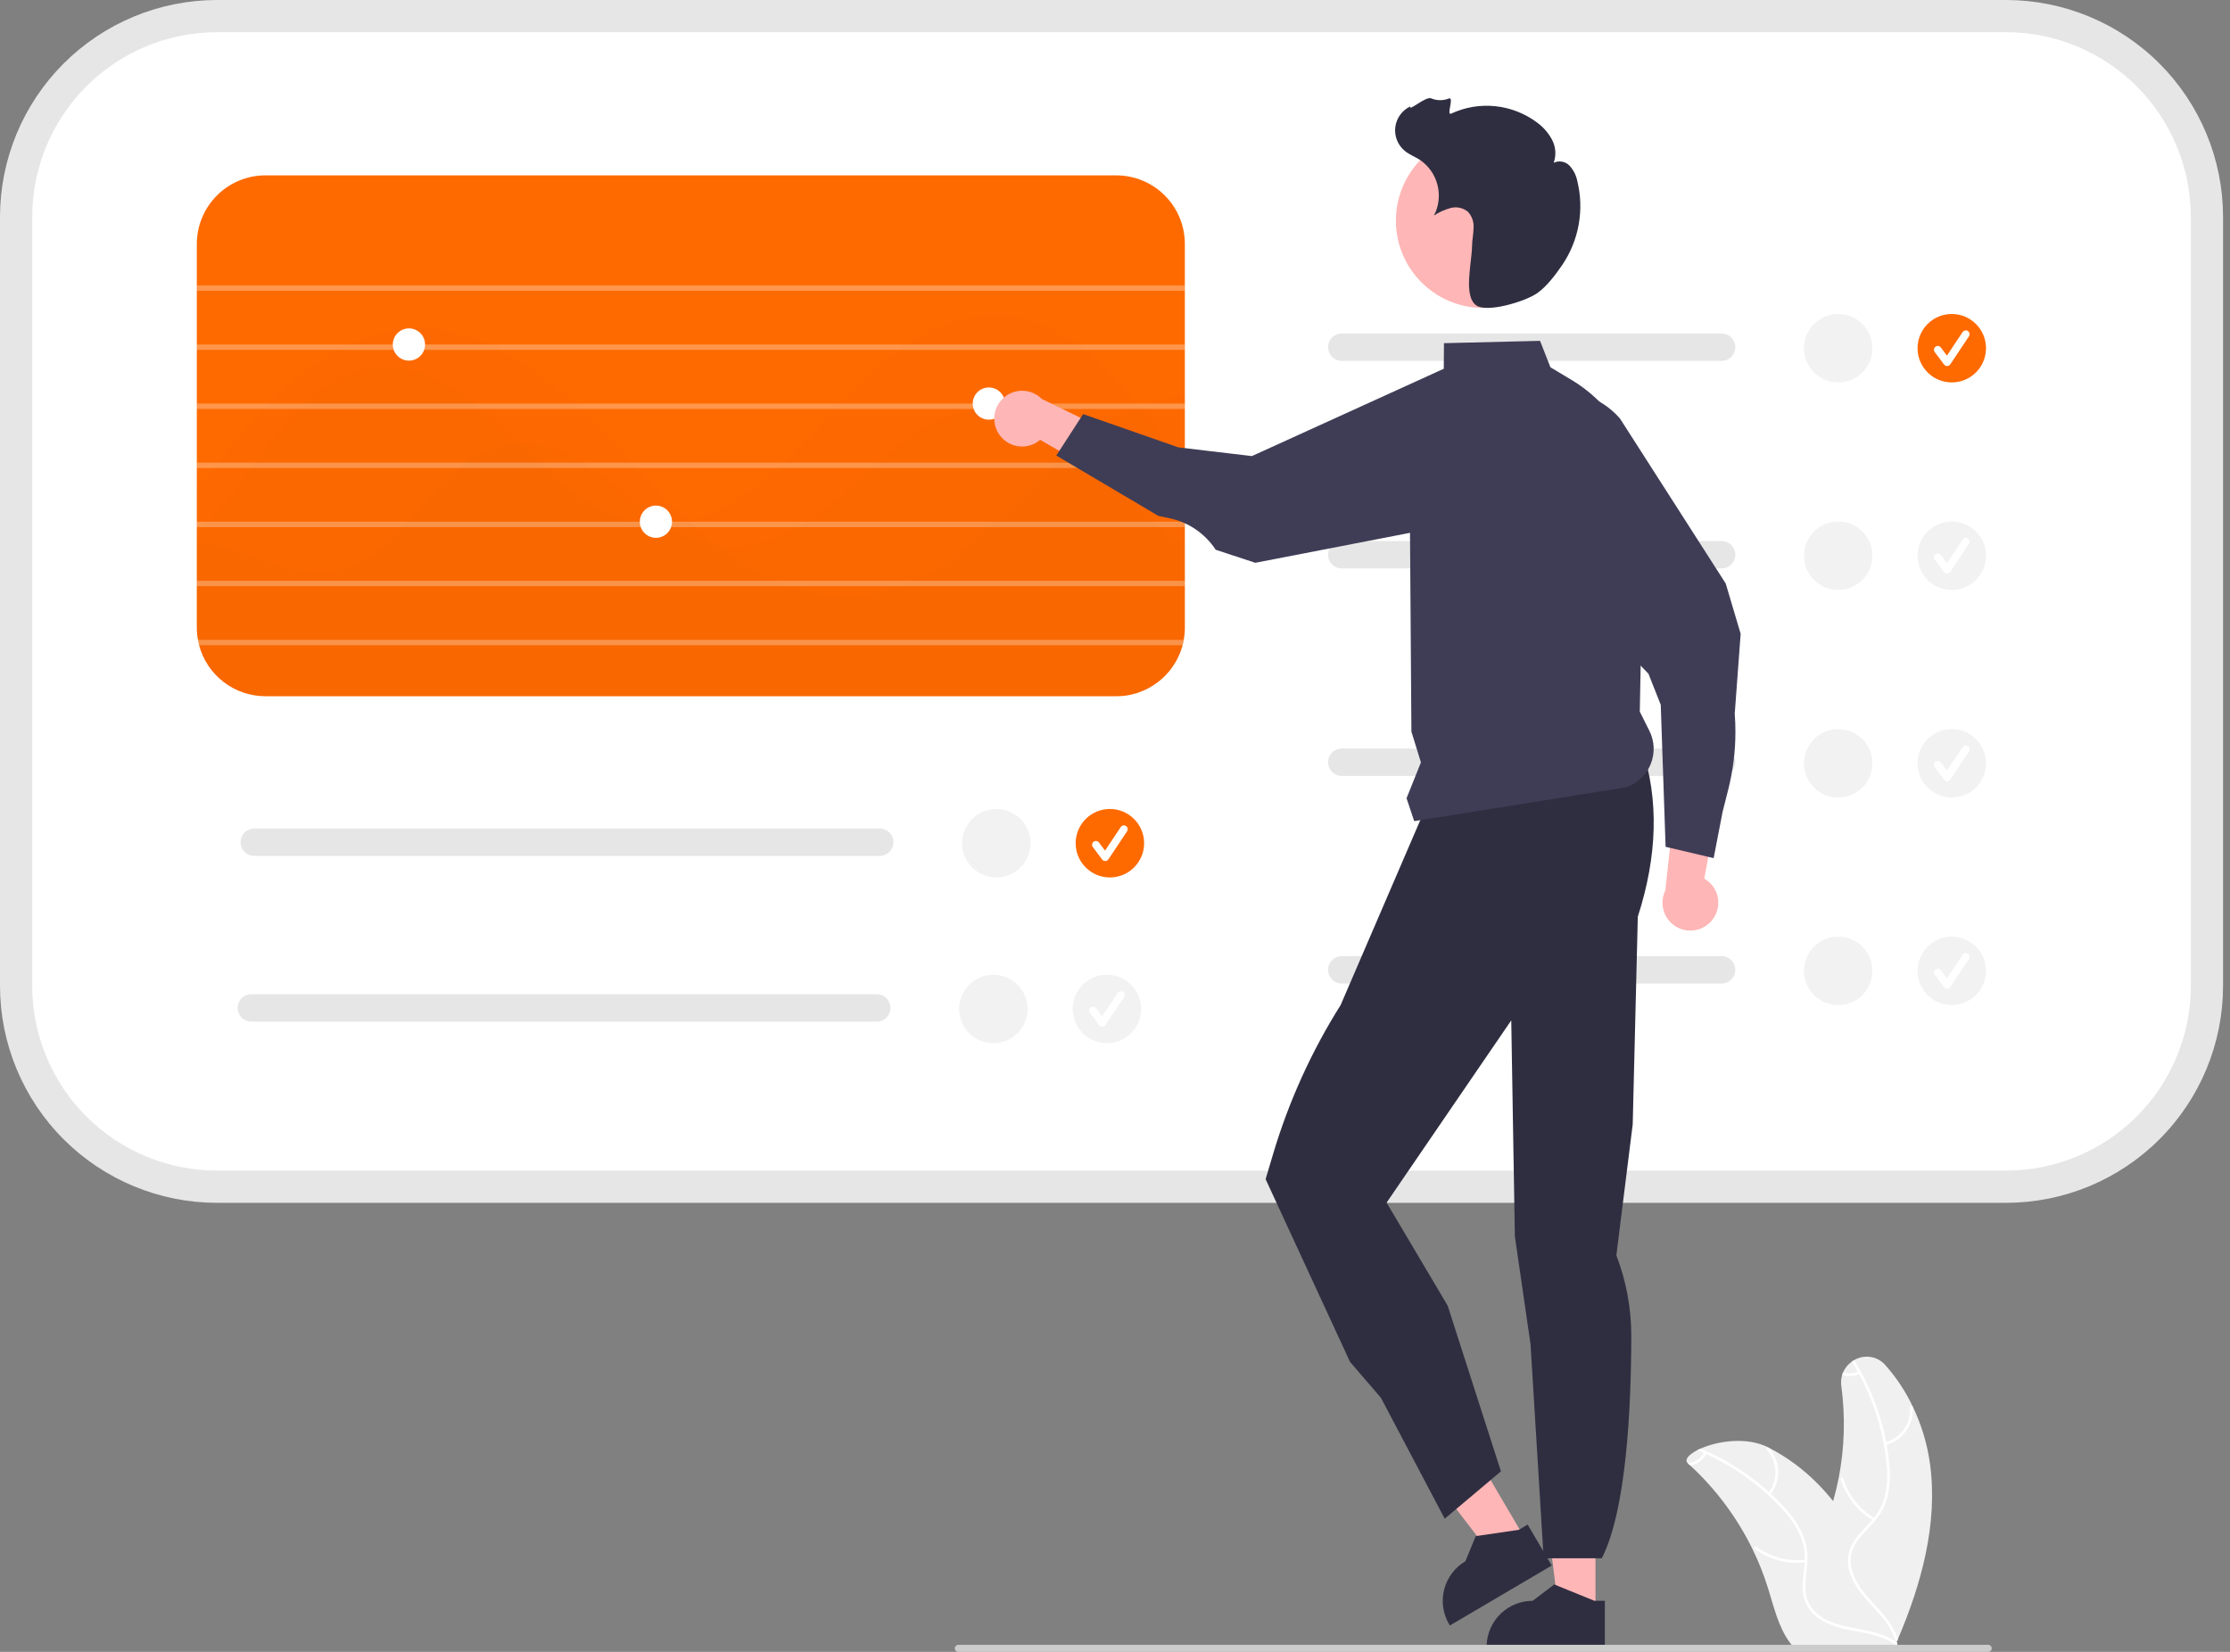 <svg width="108" height="80" viewBox="0 0 108 80" fill="none" xmlns="http://www.w3.org/2000/svg">
<rect x="0" y="0" width="108" height="80" fill="#808080" stroke="none"/>
<path d="M91.909 79.4C93.052 76.724 93.857 73.811 93.476 70.929C93.345 69.951 93.061 69.001 92.633 68.112C92.288 67.388 91.844 66.716 91.311 66.115C91.127 65.904 90.875 65.763 90.598 65.719C90.321 65.674 90.037 65.728 89.796 65.872C89.759 65.893 89.722 65.916 89.688 65.941C89.501 66.072 89.354 66.252 89.262 66.461C89.244 66.501 89.229 66.542 89.217 66.584C89.165 66.76 89.15 66.945 89.176 67.127C89.377 68.611 89.333 70.117 89.047 71.587C88.974 71.961 88.884 72.331 88.779 72.699C88.542 72.403 88.29 72.119 88.023 71.849C87.333 71.15 86.538 70.563 85.666 70.112H85.664C85.66 70.109 85.657 70.107 85.653 70.104C84.595 69.566 83.184 69.789 82.36 70.156C82.306 70.179 82.254 70.205 82.204 70.229C81.774 70.45 81.561 70.704 81.744 70.87C81.786 70.906 81.827 70.943 81.866 70.98C83.115 72.135 84.139 73.513 84.884 75.042V75.044C85.181 75.653 85.43 76.283 85.631 76.93C85.908 77.823 86.137 78.813 86.677 79.541C86.733 79.618 86.793 79.691 86.857 79.761L91.684 79.722C91.695 79.716 91.706 79.712 91.717 79.706L91.909 79.713C91.902 79.679 91.893 79.645 91.885 79.61V79.607C91.88 79.589 91.875 79.569 91.87 79.551C91.866 79.537 91.863 79.524 91.86 79.513C91.869 79.491 91.878 79.471 91.888 79.45C91.895 79.432 91.902 79.417 91.909 79.4Z" fill="#F0F0F0"/>
<path d="M91.885 79.607C91.883 79.618 91.879 79.628 91.873 79.637C91.866 79.645 91.857 79.652 91.847 79.657C91.837 79.661 91.827 79.663 91.816 79.662C91.805 79.66 91.795 79.656 91.786 79.65C91.588 79.506 91.37 79.391 91.139 79.308C91.138 79.306 91.138 79.308 91.138 79.308C90.847 79.203 90.548 79.124 90.244 79.07C90.241 79.07 90.239 79.068 90.236 79.068C90.113 79.044 89.99 79.022 89.867 79C89.267 78.889 88.658 78.756 88.139 78.415C87.928 78.284 87.747 78.11 87.608 77.904C87.469 77.698 87.375 77.466 87.332 77.221C87.257 76.741 87.353 76.258 87.393 75.779C87.396 75.745 87.398 75.709 87.4 75.674C87.403 75.63 87.404 75.587 87.404 75.544C87.419 75.109 87.332 74.677 87.149 74.283C86.915 73.81 86.607 73.378 86.237 73.001C86.047 72.796 85.848 72.599 85.641 72.409H85.64C85.631 72.401 85.624 72.393 85.615 72.386C85.615 72.385 85.614 72.383 85.613 72.382C84.728 71.578 83.725 70.916 82.638 70.418C82.6 70.401 82.56 70.382 82.519 70.365C82.415 70.318 82.31 70.274 82.204 70.229C82.254 70.205 82.306 70.179 82.36 70.156C83.572 70.669 84.691 71.379 85.67 72.257C85.703 72.286 85.736 72.316 85.767 72.346C86.015 72.576 86.251 72.816 86.475 73.067C86.834 73.453 87.124 73.897 87.334 74.38C87.488 74.771 87.556 75.19 87.533 75.61C87.53 75.69 87.525 75.77 87.517 75.852C87.473 76.335 87.374 76.834 87.484 77.317C87.611 77.867 88.038 78.251 88.534 78.487C88.862 78.633 89.206 78.74 89.56 78.805C90.291 78.958 91.046 79.033 91.686 79.425H91.687C91.697 79.432 91.707 79.438 91.716 79.444C91.717 79.444 91.717 79.444 91.717 79.445C91.763 79.473 91.808 79.503 91.85 79.536C91.853 79.537 91.856 79.54 91.859 79.541C91.863 79.544 91.867 79.548 91.87 79.551C91.877 79.559 91.882 79.568 91.884 79.578C91.887 79.587 91.887 79.597 91.885 79.607Z" fill="white"/>
<path d="M85.73 72.395C85.99 72.072 86.127 71.667 86.117 71.252C86.106 70.838 85.948 70.44 85.672 70.131C85.615 70.068 85.516 70.153 85.572 70.215C85.83 70.503 85.977 70.873 85.986 71.259C85.995 71.646 85.866 72.022 85.622 72.322C85.569 72.387 85.677 72.46 85.73 72.395Z" fill="white"/>
<path d="M87.446 75.54C86.603 75.637 85.755 75.414 85.069 74.914C85.001 74.865 84.928 74.973 84.996 75.022C85.71 75.541 86.594 75.772 87.47 75.668C87.554 75.658 87.529 75.53 87.446 75.54Z" fill="white"/>
<path d="M82.647 70.403C82.644 70.408 82.641 70.413 82.638 70.418C82.559 70.564 82.449 70.689 82.316 70.786C82.182 70.884 82.028 70.95 81.866 70.98C81.827 70.943 81.786 70.906 81.744 70.87C81.751 70.866 81.758 70.863 81.766 70.863C81.922 70.846 82.071 70.791 82.203 70.705C82.334 70.618 82.442 70.502 82.519 70.365C82.527 70.354 82.534 70.341 82.54 70.329C82.544 70.322 82.55 70.316 82.558 70.312C82.565 70.307 82.573 70.304 82.581 70.302C82.59 70.3 82.598 70.3 82.606 70.302C82.615 70.304 82.623 70.307 82.63 70.312C82.644 70.322 82.653 70.337 82.656 70.354C82.659 70.371 82.656 70.388 82.647 70.403Z" fill="white"/>
<path d="M10.501 0.78C7.923 0.783 5.453 1.808 3.63 3.63C1.808 5.453 0.783 7.923 0.78 10.501V47.752C0.783 50.33 1.808 52.8 3.63 54.623C5.453 56.445 7.923 57.47 10.501 57.473H97.163C99.741 57.47 102.211 56.445 104.034 54.623C105.856 52.8 106.881 50.33 106.884 47.752V10.501C106.881 7.923 105.856 5.453 104.034 3.63C102.211 1.808 99.741 0.783 97.163 0.78H10.501Z" fill="white"/>
<path d="M97.163 58.253H10.501C7.717 58.25 5.048 57.143 3.079 55.174C1.11 53.206 0.003 50.536 0 47.752V10.501C0.003 7.717 1.11 5.048 3.079 3.079C5.048 1.11 7.717 0.003 10.501 3.05176e-05H97.163C99.948 0.003 102.617 1.11 104.585 3.079C106.554 5.048 107.661 7.717 107.664 10.501V47.752C107.661 50.536 106.554 53.206 104.585 55.174C102.617 57.143 99.948 58.25 97.163 58.253V58.253ZM10.501 1.56C8.13 1.563 5.858 2.506 4.182 4.182C2.506 5.858 1.563 8.13 1.56 10.501V47.752C1.563 50.123 2.506 52.395 4.182 54.071C5.858 55.747 8.13 56.69 10.501 56.693H97.163C99.534 56.69 101.806 55.747 103.482 54.071C105.158 52.395 106.101 50.123 106.104 47.752V10.501C106.101 8.13 105.158 5.858 103.482 4.182C101.806 2.506 99.534 1.563 97.163 1.56H10.501Z" fill="#E6E6E6"/>
<path d="M54.065 8.493H12.851C11.971 8.494 11.128 8.844 10.506 9.466C9.884 10.088 9.534 10.931 9.532 11.811V30.4C9.532 30.597 9.55 30.794 9.587 30.988C9.6 31.076 9.621 31.162 9.642 31.248C9.83 31.955 10.247 32.581 10.827 33.027C11.407 33.474 12.119 33.717 12.851 33.718H54.065C54.132 33.718 54.2 33.716 54.265 33.711H54.312V33.708C54.325 33.708 54.338 33.708 54.351 33.705C54.364 33.705 54.379 33.703 54.392 33.703C54.397 33.703 54.401 33.702 54.405 33.7C54.434 33.698 54.463 33.695 54.489 33.692C54.535 33.685 54.582 33.679 54.627 33.672C54.632 33.669 54.639 33.669 54.645 33.669C54.653 33.665 54.662 33.663 54.671 33.664C54.672 33.663 54.673 33.662 54.674 33.662C54.676 33.661 54.677 33.661 54.678 33.661C54.707 33.656 54.736 33.651 54.764 33.643C54.78 33.641 54.796 33.637 54.811 33.633C54.868 33.62 54.925 33.607 54.98 33.588C55.006 33.581 55.03 33.575 55.056 33.568C55.089 33.557 55.126 33.544 55.16 33.531C55.177 33.526 55.195 33.52 55.212 33.513C55.214 33.513 55.216 33.513 55.217 33.512C55.219 33.511 55.221 33.509 55.222 33.508C55.297 33.481 55.371 33.451 55.443 33.417C55.505 33.388 55.565 33.357 55.625 33.326C55.648 33.315 55.669 33.302 55.693 33.289C55.699 33.287 55.704 33.283 55.708 33.279C55.768 33.242 55.828 33.206 55.885 33.172C55.888 33.17 55.888 33.167 55.89 33.167C55.891 33.167 55.891 33.167 55.891 33.167C55.892 33.167 55.892 33.167 55.892 33.166C55.892 33.166 55.893 33.166 55.893 33.166C55.893 33.165 55.893 33.165 55.893 33.164C55.954 33.126 56.013 33.084 56.07 33.04H56.072C56.088 33.027 56.101 33.016 56.114 33.006C56.132 32.993 56.15 32.977 56.166 32.964C56.197 32.938 56.228 32.912 56.257 32.886C56.275 32.873 56.291 32.858 56.306 32.842C56.351 32.803 56.392 32.761 56.434 32.72C56.456 32.699 56.477 32.676 56.496 32.652C56.529 32.621 56.559 32.588 56.587 32.553C56.613 32.52 56.642 32.486 56.668 32.452C56.699 32.416 56.727 32.379 56.754 32.34C56.801 32.278 56.842 32.215 56.884 32.148C56.918 32.093 56.951 32.036 56.983 31.979C56.998 31.95 57.014 31.919 57.029 31.888C57.032 31.888 57.032 31.885 57.032 31.882C57.061 31.828 57.087 31.773 57.11 31.716C57.12 31.693 57.131 31.672 57.139 31.648C57.159 31.604 57.175 31.557 57.193 31.511C57.222 31.425 57.251 31.336 57.274 31.248C57.295 31.162 57.316 31.076 57.328 30.988C57.365 30.794 57.383 30.597 57.383 30.4V11.811C57.382 10.931 57.032 10.088 56.41 9.466C55.788 8.844 54.944 8.494 54.065 8.493V8.493Z" fill="#FF6A00"/>
<path opacity="0.3" d="M57.383 13.824H9.532V14.084H57.383V13.824Z" fill="white"/>
<path opacity="0.3" d="M57.383 16.685H9.532V16.945H57.383V16.685Z" fill="white"/>
<path opacity="0.3" d="M57.383 19.545H9.532V19.805H57.383V19.545Z" fill="white"/>
<path opacity="0.3" d="M57.383 22.406H9.532V22.666H57.383V22.406Z" fill="white"/>
<path opacity="0.3" d="M57.383 25.267H9.532V25.527H57.383V25.267Z" fill="white"/>
<path opacity="0.3" d="M57.383 28.127H9.532V28.387H57.383V28.127Z" fill="white"/>
<path opacity="0.3" d="M57.328 30.988C57.316 31.076 57.295 31.162 57.274 31.248H9.569C9.553 31.162 9.543 31.075 9.538 30.988H57.328Z" fill="white"/>
<g opacity="0.1">
<path opacity="0.1" d="M57.383 26.374V30.4C57.383 30.597 57.365 30.794 57.328 30.988C57.316 31.076 57.295 31.162 57.274 31.248C57.251 31.336 57.222 31.425 57.193 31.511C57.175 31.557 57.159 31.604 57.139 31.648C57.131 31.672 57.12 31.692 57.11 31.716C57.087 31.773 57.061 31.828 57.032 31.882C57.032 31.885 57.032 31.888 57.029 31.888C57.014 31.919 56.998 31.95 56.983 31.979C56.951 32.036 56.918 32.093 56.884 32.148C56.842 32.215 56.801 32.278 56.754 32.34C56.727 32.379 56.699 32.416 56.668 32.452C56.642 32.486 56.613 32.52 56.587 32.553C56.559 32.588 56.529 32.621 56.496 32.652C56.477 32.676 56.456 32.699 56.434 32.72C56.392 32.761 56.351 32.803 56.306 32.842C56.291 32.858 56.275 32.873 56.257 32.886C56.228 32.912 56.197 32.938 56.166 32.964C56.15 32.977 56.132 32.993 56.114 33.006C56.101 33.016 56.088 33.027 56.072 33.04H56.07C56.013 33.084 55.954 33.126 55.893 33.164C55.893 33.165 55.893 33.165 55.893 33.166C55.893 33.166 55.892 33.166 55.892 33.166C55.892 33.167 55.892 33.167 55.891 33.167C55.891 33.167 55.891 33.167 55.89 33.167C55.888 33.167 55.888 33.17 55.885 33.172C55.849 33.198 55.81 33.222 55.771 33.245C55.75 33.258 55.729 33.269 55.708 33.279C55.704 33.283 55.699 33.287 55.693 33.289C55.669 33.302 55.648 33.315 55.625 33.326C55.565 33.357 55.505 33.388 55.443 33.417C55.371 33.451 55.297 33.481 55.222 33.508C55.221 33.509 55.219 33.511 55.217 33.511C55.216 33.512 55.214 33.513 55.212 33.513C55.195 33.52 55.177 33.526 55.16 33.531C55.126 33.544 55.089 33.557 55.056 33.568C55.03 33.575 55.006 33.581 54.98 33.588C54.925 33.607 54.868 33.62 54.811 33.633C54.796 33.637 54.78 33.641 54.764 33.643C54.736 33.651 54.707 33.656 54.678 33.661C54.677 33.661 54.676 33.661 54.674 33.662C54.673 33.662 54.672 33.663 54.671 33.664C54.662 33.663 54.653 33.665 54.645 33.669C54.639 33.669 54.632 33.669 54.627 33.672C54.582 33.679 54.535 33.685 54.489 33.692C54.463 33.695 54.434 33.698 54.405 33.7C54.401 33.702 54.397 33.703 54.392 33.703C54.364 33.705 54.338 33.708 54.312 33.711H54.307C54.278 33.713 54.249 33.713 54.221 33.716C54.169 33.718 54.117 33.718 54.065 33.718H12.851C12.119 33.717 11.407 33.474 10.827 33.027C10.247 32.581 9.83 31.955 9.642 31.248H9.569C9.553 31.162 9.543 31.075 9.538 30.988C9.535 30.938 9.532 30.886 9.532 30.837V26.302C10.078 26.318 10.62 26.406 11.142 26.564C12.557 26.996 13.933 27.727 15.41 27.727C15.527 27.727 15.649 27.721 15.769 27.711C17.324 27.581 18.533 26.616 19.539 25.527C19.62 25.441 19.701 25.355 19.776 25.267C19.966 25.056 20.148 24.84 20.325 24.627C20.89 23.913 21.523 23.256 22.215 22.666C22.327 22.575 22.439 22.489 22.553 22.406C23.225 21.905 24.016 21.589 24.847 21.488C24.954 21.477 25.061 21.47 25.167 21.467C26.28 21.433 27.326 21.834 28.277 22.406C28.415 22.489 28.553 22.575 28.686 22.666C29.141 22.974 29.579 23.307 29.999 23.662C30.647 24.231 31.324 24.767 32.027 25.267C32.079 25.303 32.132 25.339 32.184 25.37C32.264 25.425 32.347 25.477 32.431 25.527C33.143 25.985 33.944 26.287 34.781 26.413C34.81 26.419 34.841 26.424 34.873 26.426C36.227 26.585 37.489 26.184 38.641 25.527C38.784 25.443 38.929 25.358 39.07 25.267C39.97 24.668 40.813 23.989 41.59 23.238C41.793 23.048 41.998 22.856 42.211 22.666C42.307 22.58 42.404 22.492 42.503 22.406C44.047 21.048 45.829 19.805 47.933 19.805C48.021 19.805 48.112 19.808 48.203 19.813C49.717 19.886 51.045 20.619 52.161 21.55C52.485 21.819 52.795 22.105 53.09 22.406C53.102 22.419 53.113 22.429 53.126 22.442C53.199 22.515 53.272 22.59 53.339 22.666C54.171 23.537 54.938 24.468 55.843 25.267C55.942 25.358 56.044 25.443 56.148 25.527C56.46 25.786 56.79 26.022 57.136 26.234C57.217 26.283 57.3 26.33 57.383 26.374Z" fill="black"/>
</g>
<g opacity="0.1">
<path opacity="0.1" d="M57.383 22.445V30.4C57.383 30.597 57.365 30.794 57.328 30.988C57.316 31.076 57.295 31.162 57.274 31.248C57.251 31.336 57.222 31.425 57.193 31.511C57.175 31.557 57.159 31.604 57.139 31.648C57.131 31.672 57.12 31.693 57.11 31.716C57.087 31.773 57.061 31.828 57.032 31.882C57.032 31.885 57.032 31.888 57.029 31.888C57.014 31.919 56.998 31.95 56.983 31.979C56.951 32.036 56.918 32.093 56.884 32.148C56.842 32.215 56.801 32.278 56.754 32.34C56.727 32.379 56.699 32.416 56.668 32.452C56.642 32.486 56.613 32.52 56.587 32.553C56.559 32.588 56.529 32.621 56.496 32.652C56.477 32.676 56.456 32.699 56.434 32.72C56.392 32.761 56.351 32.803 56.306 32.842C56.291 32.858 56.275 32.873 56.257 32.886C56.228 32.912 56.197 32.938 56.166 32.964C56.15 32.977 56.132 32.993 56.114 33.006C56.101 33.016 56.088 33.027 56.072 33.04H56.07C56.013 33.084 55.954 33.126 55.893 33.164C55.893 33.165 55.893 33.165 55.893 33.166C55.893 33.166 55.892 33.166 55.892 33.166C55.892 33.167 55.892 33.167 55.891 33.167C55.891 33.167 55.891 33.167 55.89 33.167C55.888 33.167 55.888 33.17 55.885 33.172C55.849 33.198 55.81 33.222 55.771 33.245C55.75 33.258 55.729 33.269 55.708 33.279C55.704 33.283 55.699 33.287 55.693 33.289C55.669 33.302 55.648 33.315 55.625 33.326C55.565 33.357 55.505 33.388 55.443 33.417C55.371 33.451 55.297 33.481 55.222 33.508C55.221 33.509 55.219 33.511 55.217 33.511C55.216 33.512 55.214 33.513 55.212 33.513C55.195 33.52 55.177 33.526 55.16 33.531C55.126 33.544 55.089 33.557 55.056 33.568C55.03 33.575 55.006 33.581 54.98 33.588C54.925 33.607 54.868 33.62 54.811 33.633C54.796 33.637 54.78 33.641 54.764 33.643C54.736 33.651 54.707 33.656 54.678 33.661C54.677 33.661 54.676 33.661 54.674 33.662C54.673 33.662 54.672 33.663 54.671 33.664C54.662 33.663 54.653 33.665 54.645 33.669C54.639 33.669 54.632 33.669 54.627 33.672C54.582 33.679 54.535 33.685 54.489 33.692C54.463 33.695 54.434 33.698 54.405 33.7C54.401 33.702 54.397 33.703 54.392 33.703C54.379 33.703 54.364 33.705 54.351 33.705C54.338 33.708 54.325 33.708 54.312 33.708C54.301 33.71 54.289 33.711 54.278 33.711H54.265C54.252 33.713 54.236 33.713 54.221 33.716C54.169 33.718 54.117 33.718 54.065 33.718H12.851C12.119 33.717 11.407 33.474 10.827 33.027C10.247 32.581 9.83 31.955 9.642 31.248C9.621 31.162 9.6 31.076 9.587 30.988C9.55 30.794 9.532 30.597 9.532 30.4V25.768C9.623 25.69 9.712 25.61 9.8 25.527C9.891 25.441 9.98 25.355 10.068 25.267C10.843 24.46 11.548 23.59 12.177 22.666C12.198 22.637 12.219 22.611 12.237 22.583C12.279 22.523 12.32 22.466 12.364 22.406C12.995 21.483 13.7 20.613 14.473 19.805C14.562 19.717 14.65 19.631 14.741 19.545C15.709 18.635 16.811 17.956 18.112 17.795C19.904 17.571 21.57 18.401 23.045 19.545C23.154 19.631 23.261 19.717 23.367 19.805C23.872 20.216 24.351 20.663 24.803 21.108C24.923 21.228 25.045 21.348 25.167 21.467C25.482 21.782 25.804 22.096 26.129 22.406C26.223 22.494 26.314 22.58 26.408 22.666C27.708 23.87 29.115 24.928 30.787 25.267C30.901 25.29 31.018 25.311 31.135 25.326C31.767 25.41 32.409 25.39 33.034 25.267C33.138 25.248 33.239 25.225 33.343 25.199C34.909 24.811 36.36 23.836 37.673 22.666C37.767 22.58 37.863 22.494 37.957 22.406C38.628 21.784 39.265 21.119 39.86 20.463C40.058 20.245 40.261 20.024 40.464 19.805C40.547 19.72 40.627 19.634 40.708 19.545C41.578 18.597 42.531 17.727 43.553 16.945C43.675 16.854 43.798 16.768 43.92 16.685C45.296 15.746 46.799 15.143 48.45 15.239C49.813 15.317 51.059 15.878 52.179 16.685C52.294 16.768 52.408 16.854 52.523 16.945C53.376 17.63 54.154 18.403 54.845 19.251C54.925 19.348 55.006 19.446 55.087 19.545C55.128 19.595 55.167 19.647 55.209 19.696L55.295 19.805C55.984 20.666 56.647 21.561 57.352 22.406L57.383 22.445Z" fill="black"/>
</g>
<g opacity="0.1">
<path opacity="0.1" d="M57.383 19.16V30.4C57.383 30.597 57.365 30.794 57.328 30.988C57.316 31.076 57.295 31.162 57.274 31.248C57.251 31.336 57.222 31.425 57.193 31.511C57.175 31.557 57.159 31.604 57.139 31.648C57.131 31.672 57.12 31.693 57.11 31.716C57.087 31.773 57.061 31.828 57.032 31.882C57.032 31.885 57.032 31.888 57.029 31.888C57.014 31.919 56.998 31.95 56.983 31.979C56.951 32.036 56.918 32.093 56.884 32.148C56.842 32.215 56.801 32.278 56.754 32.34C56.727 32.379 56.699 32.416 56.668 32.452C56.642 32.486 56.613 32.52 56.587 32.553C56.559 32.588 56.529 32.621 56.496 32.652C56.477 32.676 56.456 32.699 56.434 32.72C56.392 32.761 56.351 32.803 56.306 32.842C56.291 32.858 56.275 32.873 56.257 32.886C56.228 32.912 56.197 32.938 56.166 32.964C56.15 32.977 56.132 32.993 56.114 33.006C56.101 33.016 56.088 33.027 56.072 33.04H56.07C56.013 33.084 55.954 33.126 55.893 33.164C55.893 33.165 55.893 33.165 55.893 33.166C55.893 33.166 55.892 33.166 55.892 33.166C55.892 33.167 55.892 33.167 55.891 33.167C55.891 33.167 55.891 33.167 55.89 33.167C55.888 33.167 55.888 33.17 55.885 33.172C55.849 33.198 55.81 33.222 55.771 33.245C55.75 33.258 55.729 33.269 55.708 33.279C55.704 33.283 55.699 33.287 55.693 33.289C55.669 33.302 55.648 33.315 55.625 33.326C55.565 33.357 55.505 33.388 55.443 33.417C55.371 33.451 55.297 33.481 55.222 33.508C55.221 33.509 55.219 33.511 55.217 33.512C55.216 33.513 55.214 33.513 55.212 33.513C55.195 33.52 55.177 33.526 55.16 33.531C55.126 33.544 55.089 33.557 55.056 33.568C55.03 33.575 55.006 33.581 54.98 33.588C54.925 33.607 54.868 33.62 54.811 33.633C54.796 33.637 54.78 33.641 54.764 33.643C54.736 33.651 54.707 33.656 54.678 33.661C54.677 33.661 54.676 33.661 54.674 33.662C54.673 33.662 54.672 33.663 54.671 33.664C54.662 33.663 54.653 33.665 54.645 33.669C54.639 33.669 54.632 33.669 54.627 33.672C54.582 33.679 54.535 33.685 54.489 33.692C54.463 33.695 54.434 33.698 54.405 33.7C54.401 33.702 54.397 33.703 54.392 33.703C54.379 33.703 54.364 33.705 54.351 33.705C54.338 33.708 54.325 33.708 54.312 33.708C54.31 33.709 54.309 33.71 54.307 33.711H54.265C54.2 33.716 54.132 33.718 54.065 33.718H12.851C12.119 33.717 11.407 33.474 10.827 33.027C10.247 32.581 9.83 31.955 9.642 31.248C9.621 31.162 9.6 31.076 9.587 30.988C9.55 30.794 9.532 30.597 9.532 30.4V23.685C9.795 23.345 10.059 23.005 10.323 22.666C10.391 22.578 10.458 22.492 10.526 22.406C10.882 21.948 11.241 21.496 11.61 21.054C11.964 20.63 12.336 20.211 12.723 19.805C12.806 19.72 12.89 19.631 12.976 19.545C13.962 18.517 15.095 17.641 16.338 16.945C16.507 16.851 16.679 16.765 16.853 16.685C17.776 16.244 18.774 15.984 19.794 15.918C21.133 15.851 22.467 16.114 23.68 16.685C23.862 16.763 24.041 16.851 24.218 16.945C25.49 17.6 26.683 18.518 27.802 19.545C27.898 19.628 27.989 19.717 28.082 19.805C28.969 20.637 29.809 21.529 30.61 22.406C30.67 22.471 30.73 22.538 30.79 22.604C30.808 22.624 30.829 22.645 30.847 22.666C31.627 23.524 32.459 24.393 33.343 25.199C33.367 25.222 33.393 25.243 33.419 25.267C33.515 25.355 33.611 25.441 33.71 25.527C34.059 25.836 34.417 26.133 34.781 26.413C35.644 27.093 36.584 27.668 37.582 28.127C37.793 28.223 38.006 28.309 38.222 28.387C39.411 28.841 40.694 28.993 41.956 28.829C42.536 28.749 43.105 28.601 43.649 28.387C43.858 28.309 44.06 28.221 44.261 28.127C45.579 27.503 46.77 26.559 47.899 25.527C47.992 25.441 48.086 25.355 48.18 25.267C48.822 24.663 49.446 24.037 50.062 23.43C50.322 23.176 50.588 22.918 50.861 22.666C50.955 22.58 51.051 22.494 51.147 22.406C51.475 22.112 51.813 21.823 52.161 21.55C53.013 20.853 53.95 20.267 54.949 19.805C55.035 19.766 55.123 19.73 55.209 19.696C55.342 19.642 55.474 19.592 55.607 19.545C56.18 19.34 56.777 19.211 57.383 19.16Z" fill="black"/>
</g>
<path d="M19.805 17.465C20.236 17.465 20.585 17.116 20.585 16.685C20.585 16.254 20.236 15.904 19.805 15.904C19.374 15.904 19.024 16.254 19.024 16.685C19.024 17.116 19.374 17.465 19.805 17.465Z" fill="white"/>
<path d="M31.767 26.047C32.198 26.047 32.547 25.697 32.547 25.267C32.547 24.836 32.198 24.486 31.767 24.486C31.337 24.486 30.987 24.836 30.987 25.267C30.987 25.697 31.337 26.047 31.767 26.047Z" fill="white"/>
<path d="M47.891 20.325C48.322 20.325 48.671 19.976 48.671 19.545C48.671 19.114 48.322 18.765 47.891 18.765C47.46 18.765 47.111 19.114 47.111 19.545C47.111 19.976 47.46 20.325 47.891 20.325Z" fill="white"/>
<path d="M83.379 26.202H64.982C64.895 26.202 64.809 26.219 64.728 26.252C64.647 26.285 64.574 26.334 64.512 26.396C64.451 26.457 64.401 26.531 64.368 26.611C64.335 26.692 64.317 26.778 64.317 26.866C64.317 26.953 64.335 27.039 64.368 27.12C64.401 27.2 64.451 27.274 64.512 27.335C64.574 27.397 64.647 27.446 64.728 27.479C64.809 27.512 64.895 27.529 64.982 27.529H83.379C83.555 27.529 83.723 27.459 83.848 27.335C83.972 27.21 84.042 27.042 84.042 26.866C84.042 26.69 83.972 26.521 83.848 26.396C83.723 26.272 83.555 26.202 83.379 26.202V26.202Z" fill="#E6E6E6"/>
<path d="M83.379 36.253H64.982C64.806 36.253 64.637 36.323 64.513 36.448C64.388 36.572 64.319 36.741 64.319 36.917C64.319 37.093 64.388 37.262 64.513 37.386C64.637 37.511 64.806 37.581 64.982 37.581H83.379C83.555 37.581 83.723 37.511 83.848 37.386C83.972 37.262 84.042 37.093 84.042 36.917C84.042 36.741 83.972 36.572 83.848 36.448C83.723 36.323 83.555 36.253 83.379 36.253V36.253Z" fill="#E6E6E6"/>
<path d="M83.379 46.305H64.982C64.806 46.305 64.637 46.375 64.513 46.499C64.388 46.624 64.319 46.793 64.319 46.969C64.319 47.145 64.388 47.314 64.513 47.438C64.637 47.563 64.806 47.633 64.982 47.633H83.379C83.555 47.633 83.723 47.563 83.848 47.438C83.972 47.314 84.042 47.145 84.042 46.969C84.042 46.793 83.972 46.624 83.848 46.499C83.723 46.375 83.555 46.305 83.379 46.305Z" fill="#E6E6E6"/>
<path d="M94.525 28.573C95.441 28.573 96.183 27.831 96.183 26.915C96.183 26 95.441 25.258 94.525 25.258C93.61 25.258 92.868 26 92.868 26.915C92.868 27.831 93.61 28.573 94.525 28.573Z" fill="#F2F2F2"/>
<path d="M94.299 27.778C94.271 27.778 94.242 27.771 94.217 27.759C94.191 27.746 94.169 27.727 94.152 27.704L93.7 27.101C93.685 27.082 93.674 27.06 93.668 27.036C93.662 27.013 93.661 26.988 93.664 26.965C93.668 26.941 93.676 26.917 93.688 26.896C93.701 26.876 93.717 26.857 93.736 26.843C93.756 26.828 93.778 26.818 93.801 26.812C93.825 26.806 93.849 26.805 93.873 26.808C93.897 26.811 93.92 26.82 93.941 26.832C93.962 26.844 93.98 26.861 93.995 26.88L94.29 27.274L95.05 26.135C95.077 26.094 95.12 26.066 95.168 26.056C95.216 26.047 95.265 26.056 95.306 26.084C95.347 26.111 95.375 26.153 95.385 26.201C95.394 26.249 95.384 26.299 95.357 26.339L94.453 27.696C94.436 27.72 94.414 27.741 94.388 27.755C94.363 27.769 94.334 27.777 94.304 27.778L94.299 27.778Z" fill="white"/>
<path d="M94.525 38.624C95.441 38.624 96.183 37.882 96.183 36.967C96.183 36.051 95.441 35.309 94.525 35.309C93.61 35.309 92.868 36.051 92.868 36.967C92.868 37.882 93.61 38.624 94.525 38.624Z" fill="#F2F2F2"/>
<path d="M94.299 37.83C94.271 37.83 94.242 37.823 94.217 37.81C94.191 37.797 94.169 37.779 94.152 37.756L93.7 37.153C93.685 37.133 93.674 37.111 93.668 37.088C93.662 37.065 93.661 37.04 93.664 37.016C93.668 36.992 93.676 36.969 93.688 36.948C93.701 36.927 93.717 36.909 93.736 36.895C93.756 36.88 93.778 36.869 93.801 36.863C93.825 36.857 93.849 36.856 93.873 36.859C93.897 36.863 93.92 36.871 93.941 36.883C93.962 36.896 93.98 36.912 93.995 36.932L94.29 37.326L95.05 36.186C95.064 36.166 95.081 36.149 95.101 36.135C95.121 36.122 95.144 36.112 95.168 36.108C95.191 36.103 95.216 36.103 95.24 36.108C95.263 36.112 95.286 36.122 95.306 36.135C95.326 36.148 95.343 36.166 95.357 36.186C95.37 36.206 95.38 36.229 95.385 36.252C95.389 36.276 95.389 36.3 95.385 36.324C95.38 36.348 95.371 36.371 95.357 36.391L94.453 37.748C94.436 37.772 94.414 37.792 94.388 37.807C94.363 37.821 94.334 37.829 94.304 37.83L94.299 37.83Z" fill="white"/>
<path d="M94.525 48.676C95.441 48.676 96.183 47.934 96.183 47.018C96.183 46.103 95.441 45.361 94.525 45.361C93.61 45.361 92.868 46.103 92.868 47.018C92.868 47.934 93.61 48.676 94.525 48.676Z" fill="#F2F2F2"/>
<path d="M83.379 16.15H64.982C64.806 16.15 64.637 16.22 64.513 16.345C64.388 16.469 64.319 16.638 64.319 16.814C64.319 16.99 64.388 17.159 64.513 17.283C64.637 17.408 64.806 17.478 64.982 17.478H83.379C83.555 17.478 83.723 17.408 83.848 17.283C83.972 17.159 84.042 16.99 84.042 16.814C84.042 16.638 83.972 16.469 83.848 16.345C83.723 16.22 83.555 16.15 83.379 16.15Z" fill="#E6E6E6"/>
<path d="M94.525 18.521C95.441 18.521 96.183 17.779 96.183 16.864C96.183 15.948 95.441 15.206 94.525 15.206C93.61 15.206 92.868 15.948 92.868 16.864C92.868 17.779 93.61 18.521 94.525 18.521Z" fill="#FF6A00"/>
<path d="M94.299 17.726C94.271 17.726 94.242 17.72 94.217 17.707C94.191 17.694 94.169 17.676 94.152 17.653L93.7 17.05C93.685 17.03 93.674 17.008 93.668 16.985C93.662 16.961 93.661 16.937 93.664 16.913C93.668 16.889 93.676 16.866 93.688 16.845C93.701 16.824 93.717 16.806 93.736 16.791C93.756 16.777 93.778 16.766 93.801 16.76C93.825 16.754 93.849 16.753 93.873 16.756C93.897 16.76 93.92 16.768 93.941 16.78C93.962 16.793 93.98 16.809 93.995 16.828L94.29 17.223L95.05 16.083C95.064 16.063 95.081 16.046 95.101 16.032C95.121 16.019 95.144 16.009 95.168 16.005C95.191 16 95.216 16 95.24 16.004C95.263 16.009 95.286 16.018 95.306 16.032C95.326 16.045 95.343 16.063 95.357 16.083C95.37 16.103 95.38 16.125 95.385 16.149C95.389 16.173 95.389 16.197 95.385 16.221C95.38 16.245 95.371 16.267 95.357 16.288L94.453 17.644C94.436 17.669 94.414 17.689 94.388 17.703C94.363 17.718 94.334 17.726 94.304 17.726L94.299 17.726Z" fill="white"/>
<path d="M89.025 18.521C89.941 18.521 90.683 17.779 90.683 16.864C90.683 15.948 89.941 15.206 89.025 15.206C88.11 15.206 87.368 15.948 87.368 16.864C87.368 17.779 88.11 18.521 89.025 18.521Z" fill="#F2F2F2"/>
<path d="M89.025 28.573C89.941 28.573 90.683 27.831 90.683 26.915C90.683 26 89.941 25.258 89.025 25.258C88.11 25.258 87.368 26 87.368 26.915C87.368 27.831 88.11 28.573 89.025 28.573Z" fill="#F2F2F2"/>
<path d="M89.025 38.624C89.941 38.624 90.683 37.882 90.683 36.967C90.683 36.051 89.941 35.309 89.025 35.309C88.11 35.309 87.368 36.051 87.368 36.967C87.368 37.882 88.11 38.624 89.025 38.624Z" fill="#F2F2F2"/>
<path d="M89.025 48.676C89.941 48.676 90.683 47.934 90.683 47.018C90.683 46.103 89.941 45.361 89.025 45.361C88.11 45.361 87.368 46.103 87.368 47.018C87.368 47.934 88.11 48.676 89.025 48.676Z" fill="#F2F2F2"/>
<path d="M94.299 47.881C94.271 47.881 94.242 47.874 94.217 47.862C94.191 47.849 94.169 47.83 94.152 47.807L93.7 47.204C93.685 47.185 93.674 47.163 93.668 47.139C93.662 47.116 93.661 47.092 93.664 47.068C93.668 47.044 93.676 47.021 93.688 47C93.701 46.979 93.717 46.961 93.736 46.946C93.756 46.932 93.778 46.921 93.801 46.915C93.825 46.909 93.849 46.908 93.873 46.911C93.897 46.915 93.92 46.923 93.941 46.935C93.962 46.947 93.98 46.964 93.995 46.983L94.29 47.378L95.05 46.238C95.077 46.197 95.12 46.169 95.168 46.159C95.216 46.15 95.265 46.16 95.306 46.187C95.347 46.214 95.375 46.256 95.385 46.304C95.394 46.352 95.384 46.402 95.357 46.442L94.453 47.799C94.436 47.824 94.414 47.844 94.388 47.858C94.363 47.872 94.334 47.88 94.304 47.881L94.299 47.881Z" fill="white"/>
<path d="M91.909 79.4C91.91 79.409 91.908 79.418 91.904 79.427C91.9 79.436 91.895 79.444 91.888 79.45C91.876 79.458 91.863 79.464 91.849 79.465C91.835 79.468 91.82 79.466 91.808 79.458C91.795 79.45 91.786 79.438 91.783 79.424C91.585 78.759 91.101 78.249 90.642 77.748C90.229 77.3 89.824 76.827 89.616 76.243C89.526 76.012 89.486 75.763 89.499 75.515C89.512 75.267 89.577 75.024 89.69 74.803C89.762 74.671 89.845 74.545 89.938 74.427C90.143 74.166 90.387 73.934 90.606 73.688C90.629 73.662 90.652 73.635 90.674 73.609C90.704 73.576 90.731 73.541 90.757 73.507C91.03 73.169 91.22 72.771 91.311 72.346C91.409 71.828 91.424 71.297 91.356 70.774C91.327 70.496 91.287 70.22 91.237 69.945C91.234 69.932 91.233 69.921 91.23 69.909C91.008 68.733 90.606 67.599 90.037 66.546C90.016 66.507 89.996 66.468 89.974 66.431C89.882 66.265 89.788 66.101 89.688 65.941C89.722 65.916 89.759 65.893 89.796 65.872C90.125 66.404 90.411 66.962 90.652 67.539C90.963 68.279 91.197 69.05 91.35 69.839C91.36 69.882 91.367 69.927 91.374 69.97C91.435 70.301 91.479 70.636 91.506 70.97C91.56 71.494 91.524 72.023 91.4 72.535C91.288 72.942 91.089 73.319 90.817 73.64C90.768 73.702 90.717 73.762 90.662 73.821C90.444 74.059 90.204 74.29 90.007 74.549C89.907 74.68 89.822 74.821 89.753 74.971C89.523 75.487 89.632 76.051 89.887 76.536C90.348 77.417 91.228 78.018 91.697 78.882C91.784 79.041 91.854 79.209 91.906 79.382C91.908 79.388 91.909 79.394 91.909 79.4Z" fill="white"/>
<path d="M91.315 69.985C91.718 69.884 92.071 69.643 92.312 69.305C92.554 68.968 92.667 68.555 92.632 68.142C92.625 68.058 92.495 68.066 92.502 68.149C92.535 68.534 92.429 68.918 92.204 69.232C91.979 69.546 91.649 69.769 91.273 69.861C91.192 69.881 91.234 70.005 91.315 69.985Z" fill="white"/>
<path d="M90.792 73.528C90.061 73.099 89.517 72.41 89.271 71.599C89.247 71.518 89.123 71.56 89.148 71.641C89.406 72.485 89.972 73.201 90.735 73.645C90.807 73.688 90.865 73.571 90.792 73.528V73.528Z" fill="white"/>
<path d="M90.053 66.538C90.047 66.541 90.043 66.543 90.037 66.546C89.779 66.663 89.486 66.677 89.217 66.584C89.229 66.542 89.244 66.501 89.262 66.461C89.495 66.541 89.749 66.53 89.974 66.431C89.987 66.427 89.999 66.421 90.011 66.415C90.028 66.409 90.046 66.41 90.061 66.418C90.077 66.425 90.089 66.439 90.094 66.455C90.099 66.472 90.098 66.489 90.09 66.505C90.082 66.52 90.069 66.532 90.053 66.538V66.538Z" fill="white"/>
<path d="M82.908 44.575C83.034 44.424 83.124 44.248 83.174 44.058C83.224 43.868 83.231 43.67 83.196 43.477C83.161 43.284 83.084 43.101 82.97 42.941C82.857 42.781 82.709 42.648 82.539 42.551L83.404 37.861L81.122 38.828L80.65 43.133C80.506 43.43 80.477 43.77 80.567 44.088C80.657 44.405 80.86 44.679 81.139 44.857C81.417 45.035 81.751 45.104 82.077 45.052C82.403 45 82.699 44.831 82.908 44.575V44.575Z" fill="#FFB6B6"/>
<path d="M84.301 30.695L83.576 28.257L78.462 20.278C78.177 19.946 77.837 19.666 77.457 19.45C76.701 19.018 75.82 18.858 74.96 18.997C74.101 19.135 73.315 19.565 72.734 20.213C72.152 20.861 71.811 21.689 71.766 22.558C71.721 23.428 71.975 24.286 72.486 24.991C72.592 25.138 72.708 25.277 72.835 25.407L79.458 32.238L79.835 32.628L80.431 34.135L80.666 41.011L80.877 41.061L82.733 41.498L82.993 41.56L83.427 39.314L83.699 38.24C83.931 37.325 84.048 36.384 84.047 35.44C84.047 35.149 84.037 34.856 84.014 34.565L84.301 30.695Z" fill="#3F3D56"/>
<path d="M77.271 78.108H75.495L74.65 71.258L77.271 71.258L77.271 78.108Z" fill="#FFB6B6"/>
<path d="M77.223 77.528L75.329 76.758L75.273 76.735L74.226 77.528C73.652 77.528 73.1 77.749 72.685 78.146C72.271 78.543 72.025 79.085 72 79.659C71.998 79.691 71.998 79.723 71.998 79.756V79.829H77.724V77.528H77.223Z" fill="#2F2E41"/>
<path d="M73.889 74.566L72.358 75.466L68.156 69.991L70.415 68.662L73.889 74.566Z" fill="#FFB6B6"/>
<path d="M74.946 75.468L74.738 75.114L73.986 73.835L73.594 74.066L73.554 74.089L71.53 74.387L71.47 74.396L70.971 75.61C70.719 75.758 70.498 75.955 70.322 76.189C70.146 76.422 70.017 76.688 69.944 76.972C69.87 77.255 69.853 77.55 69.894 77.84C69.934 78.13 70.032 78.409 70.18 78.661L70.217 78.723L75.152 75.819L74.946 75.468Z" fill="#2F2E41"/>
<path d="M79.52 36.232C80.353 38.743 80.264 41.469 79.32 44.395L79.073 54.451L78.281 60.795C78.759 62.038 79.004 63.358 79.004 64.69C79.001 68.18 78.766 73.139 77.576 75.468H74.76L74.124 65.095L73.366 59.879L73.272 54.291L73.191 49.416L70.129 53.893L67.154 58.244L70.111 63.232L72.691 71.258L69.968 73.552L66.879 67.695L65.381 65.955L61.294 57.107L61.661 55.875C62.418 53.338 63.516 50.916 64.927 48.676V48.676L68.992 39.24L79.52 36.232Z" fill="#2F2E41"/>
<path d="M79.881 35.394L79.416 34.465L79.458 32.238L79.597 24.707C79.614 23.732 79.433 22.763 79.065 21.859C78.697 20.956 78.15 20.136 77.457 19.45C77.046 19.04 76.585 18.682 76.087 18.385L75.089 17.788L74.585 16.507L69.932 16.62L69.922 17.863L69.918 18.3L68.251 20.957L68.252 20.969L68.287 25.805L68.355 35.431L68.816 36.923L68.12 38.66L68.49 39.767L68.785 39.72L78.73 38.13C79.182 37.985 79.566 37.68 79.809 37.273C79.858 37.193 79.901 37.11 79.937 37.023C80.045 36.764 80.096 36.484 80.087 36.203C80.077 35.921 80.007 35.645 79.881 35.394Z" fill="#3F3D56"/>
<path d="M71.832 14.913C74.167 14.913 76.059 13.02 76.059 10.685C76.059 8.351 74.167 6.458 71.832 6.458C69.497 6.458 67.604 8.351 67.604 10.685C67.604 13.02 69.497 14.913 71.832 14.913Z" fill="#FFB6B6"/>
<path d="M74.462 14.189C74.908 13.874 75.36 13.276 75.662 12.829C76.061 12.24 76.332 11.574 76.457 10.874C76.582 10.174 76.559 9.456 76.389 8.765C76.334 8.489 76.205 8.233 76.015 8.025C75.918 7.923 75.791 7.855 75.653 7.829C75.515 7.804 75.372 7.823 75.246 7.884C75.31 7.706 75.336 7.516 75.324 7.327C75.311 7.137 75.261 6.953 75.174 6.784C74.999 6.447 74.747 6.156 74.439 5.933C73.851 5.493 73.154 5.22 72.423 5.144C71.692 5.067 70.953 5.19 70.286 5.5C70.024 5.626 70.445 4.675 70.17 4.77C69.897 4.88 69.591 4.879 69.319 4.766C69.057 4.639 68.206 5.429 68.302 5.154C68.106 5.246 67.937 5.386 67.809 5.562C67.682 5.737 67.602 5.942 67.575 6.157C67.548 6.372 67.576 6.59 67.657 6.792C67.737 6.993 67.867 7.17 68.035 7.308C68.255 7.489 68.529 7.591 68.77 7.744C69.193 8.033 69.495 8.466 69.62 8.963C69.745 9.459 69.684 9.984 69.448 10.438C69.697 10.273 69.971 10.15 70.26 10.072C70.405 10.035 70.556 10.032 70.702 10.065C70.848 10.098 70.984 10.165 71.099 10.262C71.195 10.368 71.268 10.494 71.314 10.63C71.36 10.767 71.377 10.911 71.365 11.054C71.36 11.341 71.295 11.625 71.292 11.912C71.281 12.754 70.852 14.361 71.511 14.799C72.031 15.145 73.852 14.618 74.462 14.189Z" fill="#2F2E41"/>
<path d="M48.346 20.969C48.446 21.137 48.581 21.282 48.743 21.393C48.905 21.503 49.09 21.577 49.283 21.609C49.477 21.64 49.675 21.629 49.864 21.576C50.053 21.523 50.228 21.429 50.376 21.301L54.502 23.692L54.359 21.218L50.463 19.326C50.231 19.091 49.921 18.949 49.592 18.927C49.262 18.905 48.936 19.005 48.675 19.207C48.414 19.41 48.236 19.701 48.175 20.025C48.115 20.35 48.175 20.686 48.346 20.969V20.969Z" fill="#FFB6B6"/>
<path d="M74.99 20.228C74.83 19.728 74.568 19.266 74.221 18.872C73.874 18.477 73.449 18.159 72.973 17.937C72.497 17.715 71.981 17.594 71.456 17.581C70.93 17.568 70.408 17.664 69.922 17.863C69.876 17.882 69.83 17.902 69.784 17.922L60.631 22.088L57.068 21.666L52.456 20.055L52.338 20.237L51.302 21.838L51.157 22.061L56.105 24.987L56.63 25.096C57.086 25.19 57.52 25.374 57.906 25.636C58.291 25.899 58.621 26.235 58.877 26.625L60.795 27.256L68.287 25.805L72.486 24.991L72.724 24.945C73.444 24.668 74.063 24.18 74.499 23.544C74.936 22.909 75.17 22.156 75.171 21.385C75.171 20.992 75.11 20.602 74.99 20.228V20.228Z" fill="#3F3D56"/>
<path d="M96.289 80H46.411C46.366 80 46.323 79.982 46.291 79.95C46.259 79.918 46.241 79.875 46.241 79.829C46.241 79.784 46.259 79.741 46.291 79.709C46.323 79.677 46.366 79.659 46.411 79.659H96.289C96.334 79.659 96.378 79.677 96.41 79.709C96.442 79.741 96.46 79.784 96.46 79.829C96.46 79.875 96.442 79.918 96.41 79.95C96.378 79.982 96.334 80 96.289 80Z" fill="#CCCCCC"/>
<path d="M42.605 40.124H12.313C12.137 40.124 11.968 40.194 11.844 40.318C11.72 40.443 11.65 40.611 11.65 40.787C11.65 40.963 11.72 41.132 11.844 41.256C11.968 41.381 12.137 41.451 12.313 41.451H42.605C42.693 41.451 42.779 41.434 42.86 41.401C42.94 41.368 43.014 41.319 43.075 41.257C43.137 41.195 43.186 41.122 43.22 41.042C43.253 40.961 43.27 40.875 43.27 40.787C43.27 40.7 43.253 40.614 43.22 40.533C43.186 40.453 43.137 40.379 43.075 40.318C43.014 40.256 42.94 40.207 42.86 40.174C42.779 40.141 42.693 40.123 42.605 40.124H42.605Z" fill="#E6E6E6"/>
<path d="M53.752 42.495C54.668 42.495 55.41 41.752 55.41 40.837C55.41 39.922 54.668 39.179 53.752 39.179C52.837 39.179 52.095 39.922 52.095 40.837C52.095 41.752 52.837 42.495 53.752 42.495Z" fill="#FF6A00"/>
<path d="M53.526 41.7C53.498 41.7 53.469 41.693 53.444 41.68C53.418 41.667 53.396 41.649 53.379 41.626L52.926 41.023C52.912 41.004 52.901 40.982 52.895 40.958C52.889 40.935 52.888 40.91 52.891 40.886C52.895 40.862 52.903 40.839 52.915 40.818C52.928 40.798 52.944 40.779 52.963 40.765C52.983 40.75 53.005 40.74 53.028 40.734C53.052 40.728 53.076 40.726 53.1 40.73C53.124 40.733 53.147 40.741 53.168 40.754C53.189 40.766 53.207 40.782 53.221 40.802L53.517 41.196L54.277 40.056C54.291 40.036 54.308 40.019 54.328 40.005C54.348 39.992 54.371 39.983 54.395 39.978C54.418 39.973 54.443 39.973 54.466 39.978C54.49 39.982 54.513 39.992 54.533 40.005C54.553 40.019 54.57 40.036 54.584 40.056C54.597 40.076 54.607 40.099 54.611 40.123C54.616 40.146 54.616 40.171 54.611 40.194C54.607 40.218 54.597 40.241 54.584 40.261L53.68 41.618C53.663 41.642 53.641 41.662 53.615 41.677C53.59 41.691 53.561 41.699 53.531 41.7L53.526 41.7Z" fill="white"/>
<path d="M48.252 42.495C49.168 42.495 49.91 41.752 49.91 40.837C49.91 39.922 49.168 39.179 48.252 39.179C47.337 39.179 46.595 39.922 46.595 40.837C46.595 41.752 47.337 42.495 48.252 42.495Z" fill="#F2F2F2"/>
<path d="M42.462 48.15H12.169C11.993 48.15 11.825 48.22 11.701 48.345C11.576 48.469 11.507 48.638 11.507 48.814C11.507 48.99 11.576 49.158 11.701 49.283C11.825 49.407 11.993 49.477 12.169 49.478H42.462C42.638 49.478 42.807 49.408 42.931 49.283C43.056 49.159 43.126 48.99 43.126 48.814C43.126 48.638 43.056 48.469 42.931 48.344C42.807 48.22 42.638 48.15 42.462 48.15H42.462Z" fill="#E6E6E6"/>
<path d="M53.609 50.521C54.525 50.521 55.267 49.779 55.267 48.864C55.267 47.948 54.525 47.206 53.609 47.206C52.693 47.206 51.951 47.948 51.951 48.864C51.951 49.779 52.693 50.521 53.609 50.521Z" fill="#F2F2F2"/>
<path d="M53.383 49.726C53.354 49.726 53.326 49.72 53.3 49.707C53.275 49.694 53.252 49.675 53.235 49.653L52.783 49.05C52.754 49.01 52.741 48.961 52.748 48.913C52.755 48.864 52.781 48.821 52.82 48.791C52.859 48.762 52.908 48.749 52.957 48.756C53.005 48.763 53.049 48.789 53.078 48.828L53.374 49.223L54.134 48.083C54.147 48.063 54.165 48.045 54.185 48.032C54.205 48.019 54.227 48.009 54.251 48.004C54.275 48 54.299 48 54.323 48.004C54.347 48.009 54.369 48.018 54.39 48.032C54.41 48.045 54.427 48.062 54.441 48.083C54.454 48.103 54.463 48.125 54.468 48.149C54.473 48.173 54.473 48.197 54.468 48.221C54.464 48.245 54.454 48.267 54.441 48.288L53.536 49.644C53.52 49.669 53.498 49.689 53.472 49.703C53.446 49.718 53.417 49.725 53.388 49.726L53.383 49.726Z" fill="white"/>
<path d="M48.109 50.521C49.025 50.521 49.767 49.779 49.767 48.864C49.767 47.948 49.025 47.206 48.109 47.206C47.194 47.206 46.451 47.948 46.451 48.864C46.451 49.779 47.194 50.521 48.109 50.521Z" fill="#F2F2F2"/>
</svg>
